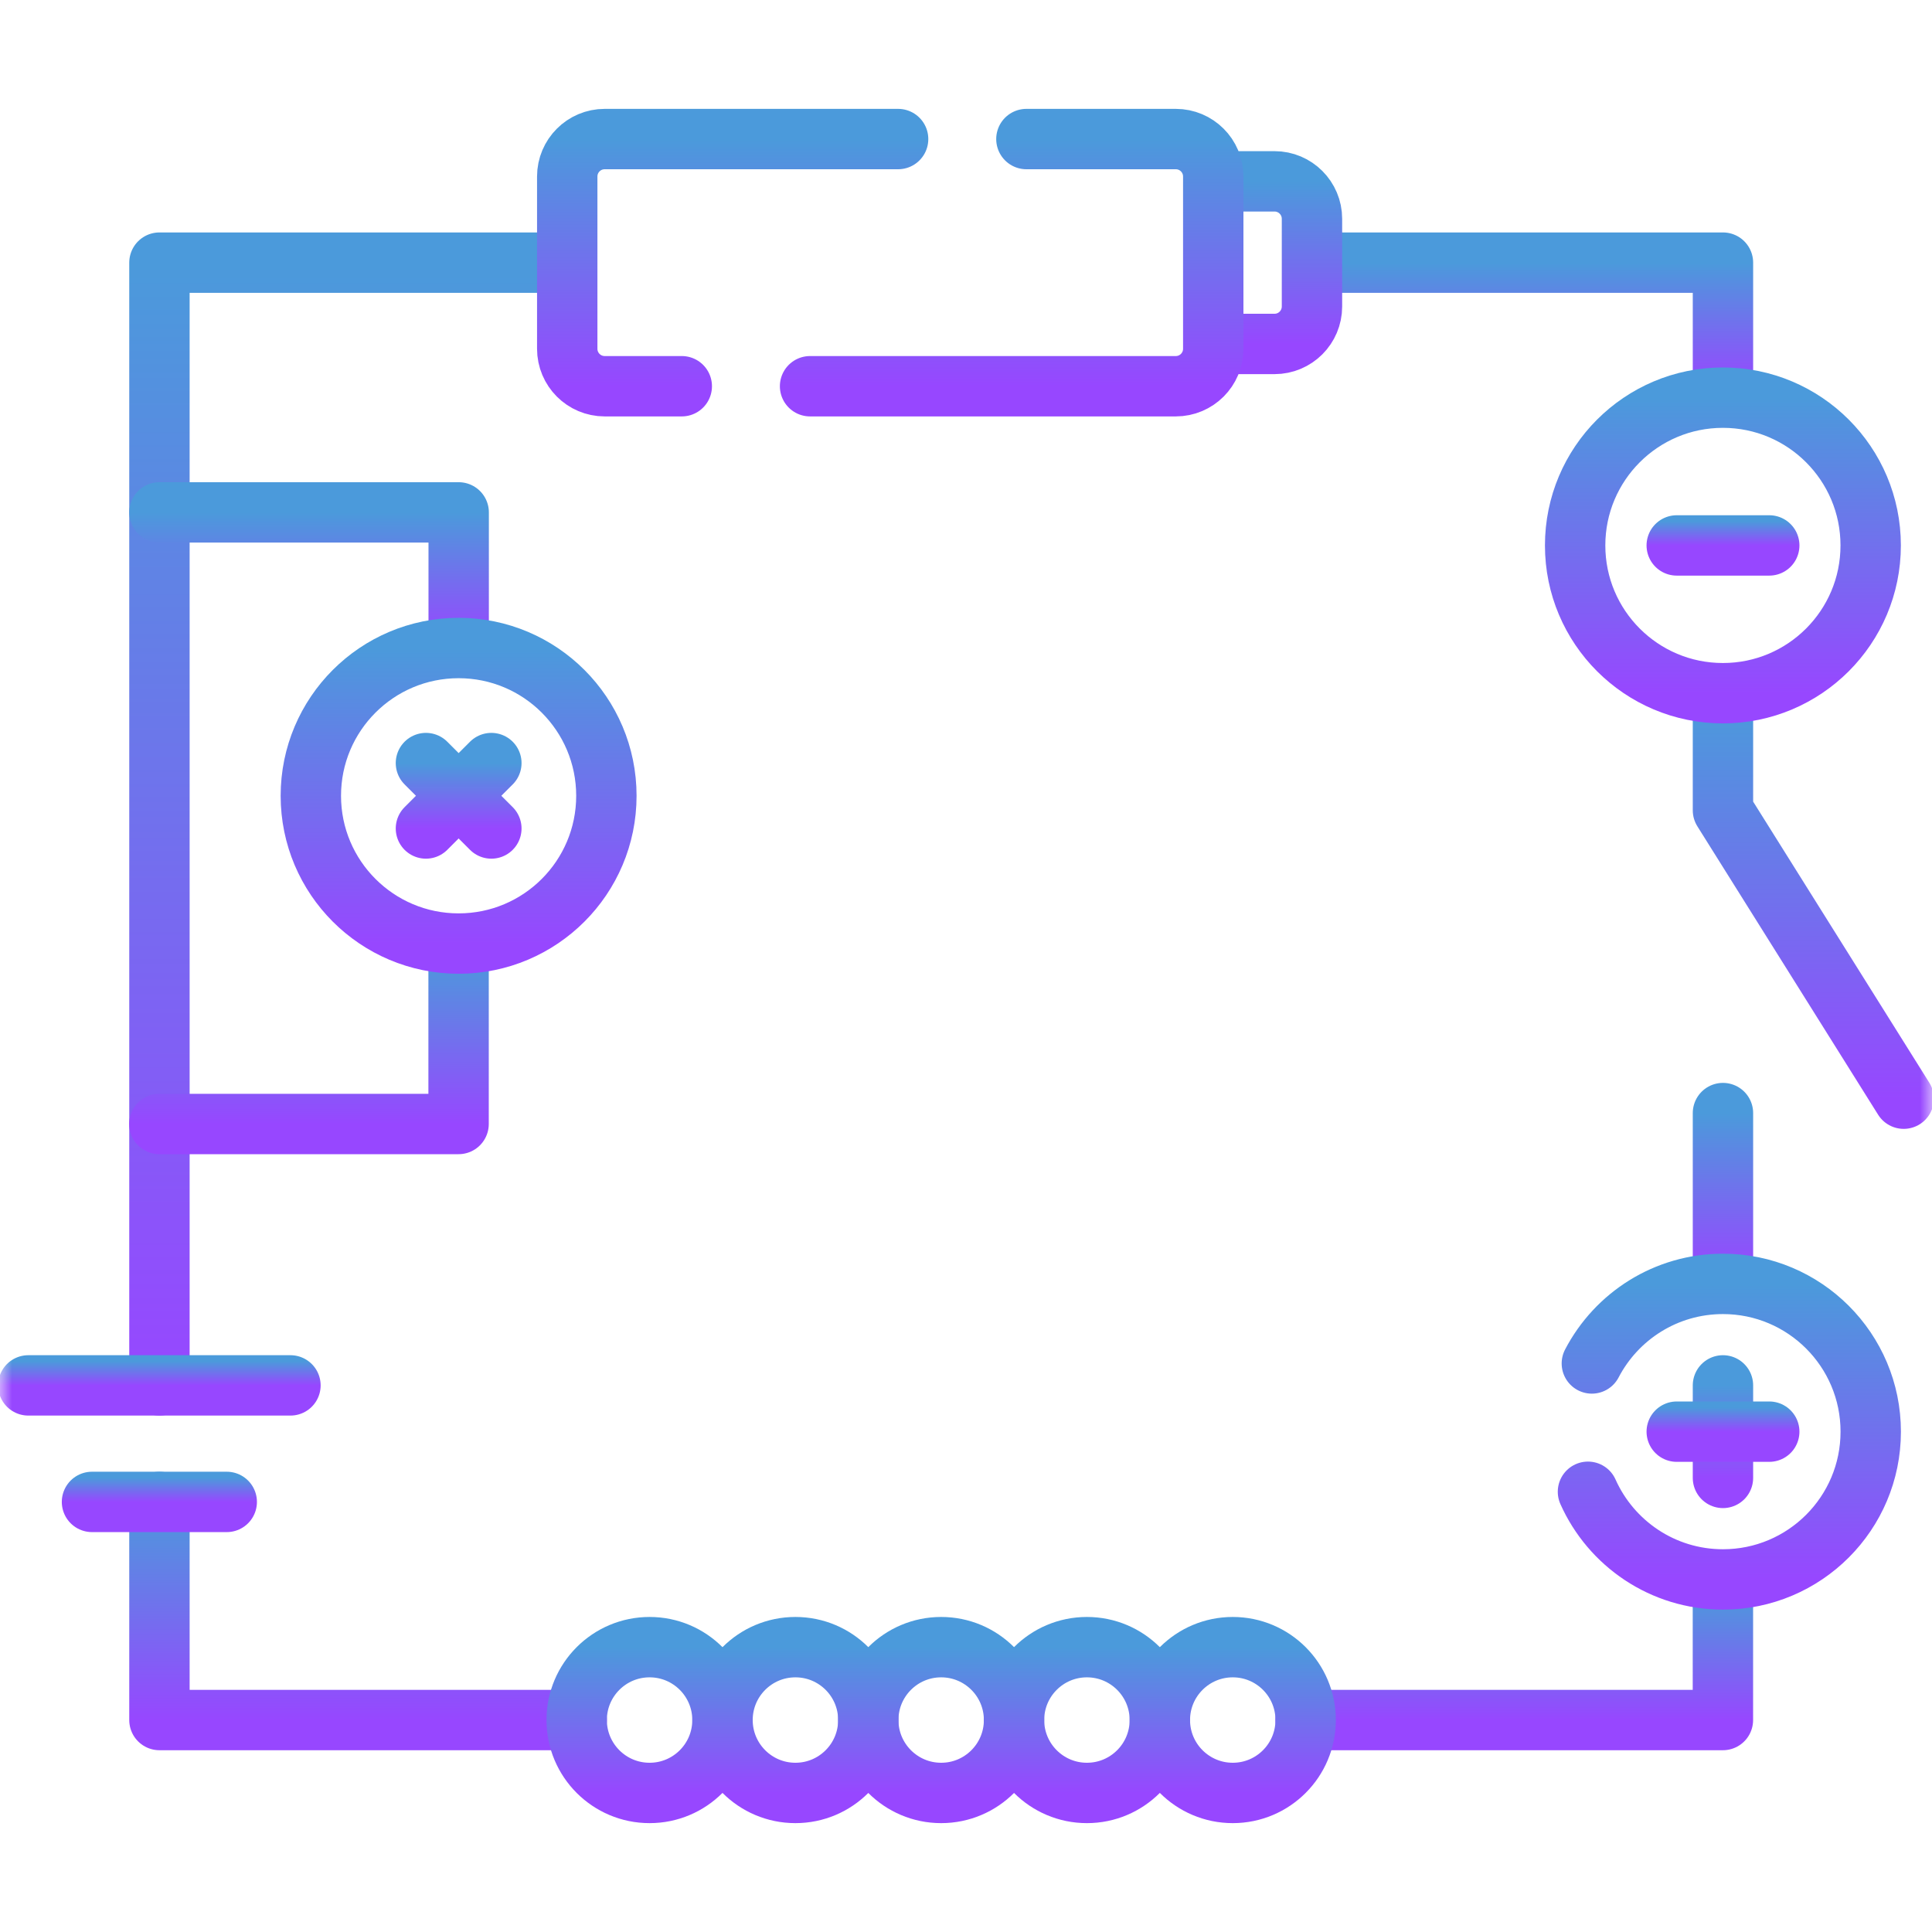 <svg width="80" height="80" viewBox="0 0 80 80" fill="none" xmlns="http://www.w3.org/2000/svg">
<mask id="mask0_1808_4474" style="mask-type:luminance" maskUnits="userSpaceOnUse" x="0" y="0" width="80" height="80">
<path d="M0 7.62939e-06H80V80H0V7.62939e-06Z" fill="white"/>
</mask>
<g mask="url(#mask0_1808_4474)">
<path d="M71.344 29.271V33.553L78.828 45.494" stroke="url(#paint0_linear_1808_4474)" stroke-width="2.5" stroke-miterlimit="10" stroke-linecap="round" stroke-linejoin="round"/>
</g>
<path d="M54.844 10.875H71.344V15.993" stroke="url(#paint1_linear_1808_4474)" stroke-width="2.5" stroke-miterlimit="10" stroke-linecap="round" stroke-linejoin="round"/>
<path d="M6.602 57.366V10.875H22.762" stroke="url(#paint2_linear_1808_4474)" stroke-width="2.5" stroke-miterlimit="10" stroke-linecap="round" stroke-linejoin="round"/>
<path d="M23.881 71.223H6.602V62.191" stroke="url(#paint3_linear_1808_4474)" stroke-width="2.5" stroke-miterlimit="10" stroke-linecap="round" stroke-linejoin="round"/>
<path d="M71.342 65.99V71.223H54.062" stroke="url(#paint4_linear_1808_4474)" stroke-width="2.5" stroke-miterlimit="10" stroke-linecap="round" stroke-linejoin="round"/>
<path d="M71.344 46.09V52.709" stroke="url(#paint5_linear_1808_4474)" stroke-width="2.5" stroke-miterlimit="10" stroke-linecap="round" stroke-linejoin="round"/>
<mask id="mask1_1808_4474" style="mask-type:luminance" maskUnits="userSpaceOnUse" x="0" y="0" width="80" height="80">
<path d="M0 7.62939e-06H80V80H0V7.62939e-06Z" fill="white"/>
</mask>
<g mask="url(#mask1_1808_4474)">
<path d="M50.707 14.242H52.776C53.632 14.242 54.326 13.547 54.326 12.691V9.06C54.326 8.204 53.632 7.509 52.776 7.509H50.707" stroke="url(#paint6_linear_1808_4474)" stroke-width="2.5" stroke-miterlimit="10" stroke-linecap="round" stroke-linejoin="round"/>
<path d="M33.543 15.993H48.687C49.543 15.993 50.238 15.299 50.238 14.442V7.309C50.238 6.452 49.543 5.758 48.687 5.758H42.501" stroke="url(#paint7_linear_1808_4474)" stroke-width="2.5" stroke-miterlimit="10" stroke-linecap="round" stroke-linejoin="round"/>
<path d="M37.189 5.758H25.039C24.183 5.758 23.488 6.452 23.488 7.309V14.442C23.488 15.299 24.183 15.993 25.039 15.993H28.231" stroke="url(#paint8_linear_1808_4474)" stroke-width="2.5" stroke-miterlimit="10" stroke-linecap="round" stroke-linejoin="round"/>
<path d="M18.989 39.531V46.542H6.598" stroke="url(#paint9_linear_1808_4474)" stroke-width="2.5" stroke-miterlimit="10" stroke-linecap="round" stroke-linejoin="round"/>
<path d="M6.602 21.217H18.993V26.484" stroke="url(#paint10_linear_1808_4474)" stroke-width="2.5" stroke-miterlimit="10" stroke-linecap="round" stroke-linejoin="round"/>
<path d="M25.109 32.952C25.109 36.331 22.37 39.071 18.99 39.071C15.611 39.071 12.871 36.331 12.871 32.952C12.871 29.572 15.611 26.833 18.99 26.833C22.37 26.833 25.109 29.572 25.109 32.952Z" stroke="url(#paint11_linear_1808_4474)" stroke-width="2.5" stroke-miterlimit="10" stroke-linecap="round" stroke-linejoin="round"/>
<path d="M17.637 31.597L20.346 34.306" stroke="url(#paint12_linear_1808_4474)" stroke-width="2.5" stroke-miterlimit="10" stroke-linecap="round" stroke-linejoin="round"/>
<path d="M20.346 31.597L17.637 34.306" stroke="url(#paint13_linear_1808_4474)" stroke-width="2.5" stroke-miterlimit="10" stroke-linecap="round" stroke-linejoin="round"/>
<path d="M77.461 22.585C77.461 25.964 74.721 28.704 71.342 28.704C67.962 28.704 65.223 25.964 65.223 22.585C65.223 19.205 67.962 16.466 71.342 16.466C74.721 16.466 77.461 19.205 77.461 22.585Z" stroke="url(#paint14_linear_1808_4474)" stroke-width="2.5" stroke-miterlimit="10" stroke-linecap="round" stroke-linejoin="round"/>
<path d="M73.261 22.585H69.43" stroke="url(#paint15_linear_1808_4474)" stroke-width="2.5" stroke-miterlimit="10" stroke-linecap="round" stroke-linejoin="round"/>
<path d="M65.754 61.771C66.708 63.909 68.851 65.401 71.344 65.401C74.723 65.401 77.463 62.661 77.463 59.282C77.463 55.902 74.723 53.163 71.344 53.163C68.983 53.163 66.936 54.5 65.915 56.458" stroke="url(#paint16_linear_1808_4474)" stroke-width="2.5" stroke-miterlimit="10" stroke-linecap="round" stroke-linejoin="round"/>
<path d="M71.344 57.366V61.197" stroke="url(#paint17_linear_1808_4474)" stroke-width="2.5" stroke-miterlimit="10" stroke-linecap="round" stroke-linejoin="round"/>
<path d="M73.261 59.282H69.43" stroke="url(#paint18_linear_1808_4474)" stroke-width="2.5" stroke-miterlimit="10" stroke-linecap="round" stroke-linejoin="round"/>
<path d="M1.172 57.366H12.027" stroke="url(#paint19_linear_1808_4474)" stroke-width="2.5" stroke-miterlimit="10" stroke-linecap="round" stroke-linejoin="round"/>
<path d="M3.809 62.191H9.389" stroke="url(#paint20_linear_1808_4474)" stroke-width="2.5" stroke-miterlimit="10" stroke-linecap="round" stroke-linejoin="round"/>
<path d="M29.916 71.223C29.916 72.89 28.565 74.242 26.898 74.242C25.23 74.242 23.879 72.89 23.879 71.223C23.879 69.556 25.23 68.205 26.898 68.205C28.565 68.205 29.916 69.556 29.916 71.223Z" stroke="url(#paint21_linear_1808_4474)" stroke-width="2.5" stroke-miterlimit="10" stroke-linecap="round" stroke-linejoin="round"/>
<path d="M35.955 71.223C35.955 72.89 34.604 74.242 32.936 74.242C31.269 74.242 29.918 72.89 29.918 71.223C29.918 69.556 31.269 68.205 32.936 68.205C34.604 68.205 35.955 69.556 35.955 71.223Z" stroke="url(#paint22_linear_1808_4474)" stroke-width="2.5" stroke-miterlimit="10" stroke-linecap="round" stroke-linejoin="round"/>
<path d="M41.99 71.223C41.99 72.89 40.639 74.242 38.972 74.242C37.304 74.242 35.953 72.89 35.953 71.223C35.953 69.556 37.304 68.205 38.972 68.205C40.639 68.205 41.99 69.556 41.99 71.223Z" stroke="url(#paint23_linear_1808_4474)" stroke-width="2.5" stroke-miterlimit="10" stroke-linecap="round" stroke-linejoin="round"/>
<path d="M48.026 71.223C48.026 72.89 46.674 74.242 45.007 74.242C43.34 74.242 41.988 72.89 41.988 71.223C41.988 69.556 43.34 68.205 45.007 68.205C46.674 68.205 48.026 69.556 48.026 71.223Z" stroke="url(#paint24_linear_1808_4474)" stroke-width="2.5" stroke-miterlimit="10" stroke-linecap="round" stroke-linejoin="round"/>
<path d="M54.064 71.223C54.064 72.89 52.713 74.242 51.046 74.242C49.379 74.242 48.027 72.89 48.027 71.223C48.027 69.556 49.379 68.205 51.046 68.205C52.713 68.205 54.064 69.556 54.064 71.223Z" stroke="url(#paint25_linear_1808_4474)" stroke-width="2.5" stroke-miterlimit="10" stroke-linecap="round" stroke-linejoin="round"/>
</g>
<defs>
<linearGradient id="paint0_linear_1808_4474" x1="75.086" y1="45.494" x2="75.086" y2="29.271" gradientUnits="userSpaceOnUse">
<stop stop-color="#9747FF"/>
<stop offset="1" stop-color="#4B9ADB"/>
</linearGradient>
<linearGradient id="paint1_linear_1808_4474" x1="63.094" y1="15.993" x2="63.094" y2="10.875" gradientUnits="userSpaceOnUse">
<stop stop-color="#9747FF"/>
<stop offset="1" stop-color="#4B9ADB"/>
</linearGradient>
<linearGradient id="paint2_linear_1808_4474" x1="14.682" y1="57.366" x2="14.682" y2="10.875" gradientUnits="userSpaceOnUse">
<stop stop-color="#9747FF"/>
<stop offset="1" stop-color="#4B9ADB"/>
</linearGradient>
<linearGradient id="paint3_linear_1808_4474" x1="15.241" y1="71.223" x2="15.241" y2="62.191" gradientUnits="userSpaceOnUse">
<stop stop-color="#9747FF"/>
<stop offset="1" stop-color="#4B9ADB"/>
</linearGradient>
<linearGradient id="paint4_linear_1808_4474" x1="62.702" y1="71.223" x2="62.702" y2="65.99" gradientUnits="userSpaceOnUse">
<stop stop-color="#9747FF"/>
<stop offset="1" stop-color="#4B9ADB"/>
</linearGradient>
<linearGradient id="paint5_linear_1808_4474" x1="71.844" y1="52.709" x2="71.844" y2="46.09" gradientUnits="userSpaceOnUse">
<stop stop-color="#9747FF"/>
<stop offset="1" stop-color="#4B9ADB"/>
</linearGradient>
<linearGradient id="paint6_linear_1808_4474" x1="52.517" y1="14.242" x2="52.517" y2="7.509" gradientUnits="userSpaceOnUse">
<stop stop-color="#9747FF"/>
<stop offset="1" stop-color="#4B9ADB"/>
</linearGradient>
<linearGradient id="paint7_linear_1808_4474" x1="41.89" y1="15.993" x2="41.89" y2="5.758" gradientUnits="userSpaceOnUse">
<stop stop-color="#9747FF"/>
<stop offset="1" stop-color="#4B9ADB"/>
</linearGradient>
<linearGradient id="paint8_linear_1808_4474" x1="30.339" y1="15.993" x2="30.339" y2="5.758" gradientUnits="userSpaceOnUse">
<stop stop-color="#9747FF"/>
<stop offset="1" stop-color="#4B9ADB"/>
</linearGradient>
<linearGradient id="paint9_linear_1808_4474" x1="12.793" y1="46.542" x2="12.793" y2="39.531" gradientUnits="userSpaceOnUse">
<stop stop-color="#9747FF"/>
<stop offset="1" stop-color="#4B9ADB"/>
</linearGradient>
<linearGradient id="paint10_linear_1808_4474" x1="12.797" y1="26.484" x2="12.797" y2="21.217" gradientUnits="userSpaceOnUse">
<stop stop-color="#9747FF"/>
<stop offset="1" stop-color="#4B9ADB"/>
</linearGradient>
<linearGradient id="paint11_linear_1808_4474" x1="18.99" y1="39.071" x2="18.99" y2="26.833" gradientUnits="userSpaceOnUse">
<stop stop-color="#9747FF"/>
<stop offset="1" stop-color="#4B9ADB"/>
</linearGradient>
<linearGradient id="paint12_linear_1808_4474" x1="18.991" y1="34.306" x2="18.991" y2="31.597" gradientUnits="userSpaceOnUse">
<stop stop-color="#9747FF"/>
<stop offset="1" stop-color="#4B9ADB"/>
</linearGradient>
<linearGradient id="paint13_linear_1808_4474" x1="18.991" y1="34.306" x2="18.991" y2="31.597" gradientUnits="userSpaceOnUse">
<stop stop-color="#9747FF"/>
<stop offset="1" stop-color="#4B9ADB"/>
</linearGradient>
<linearGradient id="paint14_linear_1808_4474" x1="71.342" y1="28.704" x2="71.342" y2="16.466" gradientUnits="userSpaceOnUse">
<stop stop-color="#9747FF"/>
<stop offset="1" stop-color="#4B9ADB"/>
</linearGradient>
<linearGradient id="paint15_linear_1808_4474" x1="71.345" y1="22.585" x2="71.345" y2="21.585" gradientUnits="userSpaceOnUse">
<stop stop-color="#9747FF"/>
<stop offset="1" stop-color="#4B9ADB"/>
</linearGradient>
<linearGradient id="paint16_linear_1808_4474" x1="71.608" y1="65.401" x2="71.608" y2="53.163" gradientUnits="userSpaceOnUse">
<stop stop-color="#9747FF"/>
<stop offset="1" stop-color="#4B9ADB"/>
</linearGradient>
<linearGradient id="paint17_linear_1808_4474" x1="71.844" y1="61.197" x2="71.844" y2="57.366" gradientUnits="userSpaceOnUse">
<stop stop-color="#9747FF"/>
<stop offset="1" stop-color="#4B9ADB"/>
</linearGradient>
<linearGradient id="paint18_linear_1808_4474" x1="71.345" y1="59.282" x2="71.345" y2="58.282" gradientUnits="userSpaceOnUse">
<stop stop-color="#9747FF"/>
<stop offset="1" stop-color="#4B9ADB"/>
</linearGradient>
<linearGradient id="paint19_linear_1808_4474" x1="6.6" y1="57.366" x2="6.6" y2="56.366" gradientUnits="userSpaceOnUse">
<stop stop-color="#9747FF"/>
<stop offset="1" stop-color="#4B9ADB"/>
</linearGradient>
<linearGradient id="paint20_linear_1808_4474" x1="6.599" y1="62.191" x2="6.599" y2="61.191" gradientUnits="userSpaceOnUse">
<stop stop-color="#9747FF"/>
<stop offset="1" stop-color="#4B9ADB"/>
</linearGradient>
<linearGradient id="paint21_linear_1808_4474" x1="26.898" y1="74.242" x2="26.898" y2="68.205" gradientUnits="userSpaceOnUse">
<stop stop-color="#9747FF"/>
<stop offset="1" stop-color="#4B9ADB"/>
</linearGradient>
<linearGradient id="paint22_linear_1808_4474" x1="32.937" y1="74.242" x2="32.937" y2="68.205" gradientUnits="userSpaceOnUse">
<stop stop-color="#9747FF"/>
<stop offset="1" stop-color="#4B9ADB"/>
</linearGradient>
<linearGradient id="paint23_linear_1808_4474" x1="38.972" y1="74.242" x2="38.972" y2="68.205" gradientUnits="userSpaceOnUse">
<stop stop-color="#9747FF"/>
<stop offset="1" stop-color="#4B9ADB"/>
</linearGradient>
<linearGradient id="paint24_linear_1808_4474" x1="45.007" y1="74.242" x2="45.007" y2="68.205" gradientUnits="userSpaceOnUse">
<stop stop-color="#9747FF"/>
<stop offset="1" stop-color="#4B9ADB"/>
</linearGradient>
<linearGradient id="paint25_linear_1808_4474" x1="51.046" y1="74.242" x2="51.046" y2="68.205" gradientUnits="userSpaceOnUse">
<stop stop-color="#9747FF"/>
<stop offset="1" stop-color="#4B9ADB"/>
</linearGradient>
</defs>
</svg>
